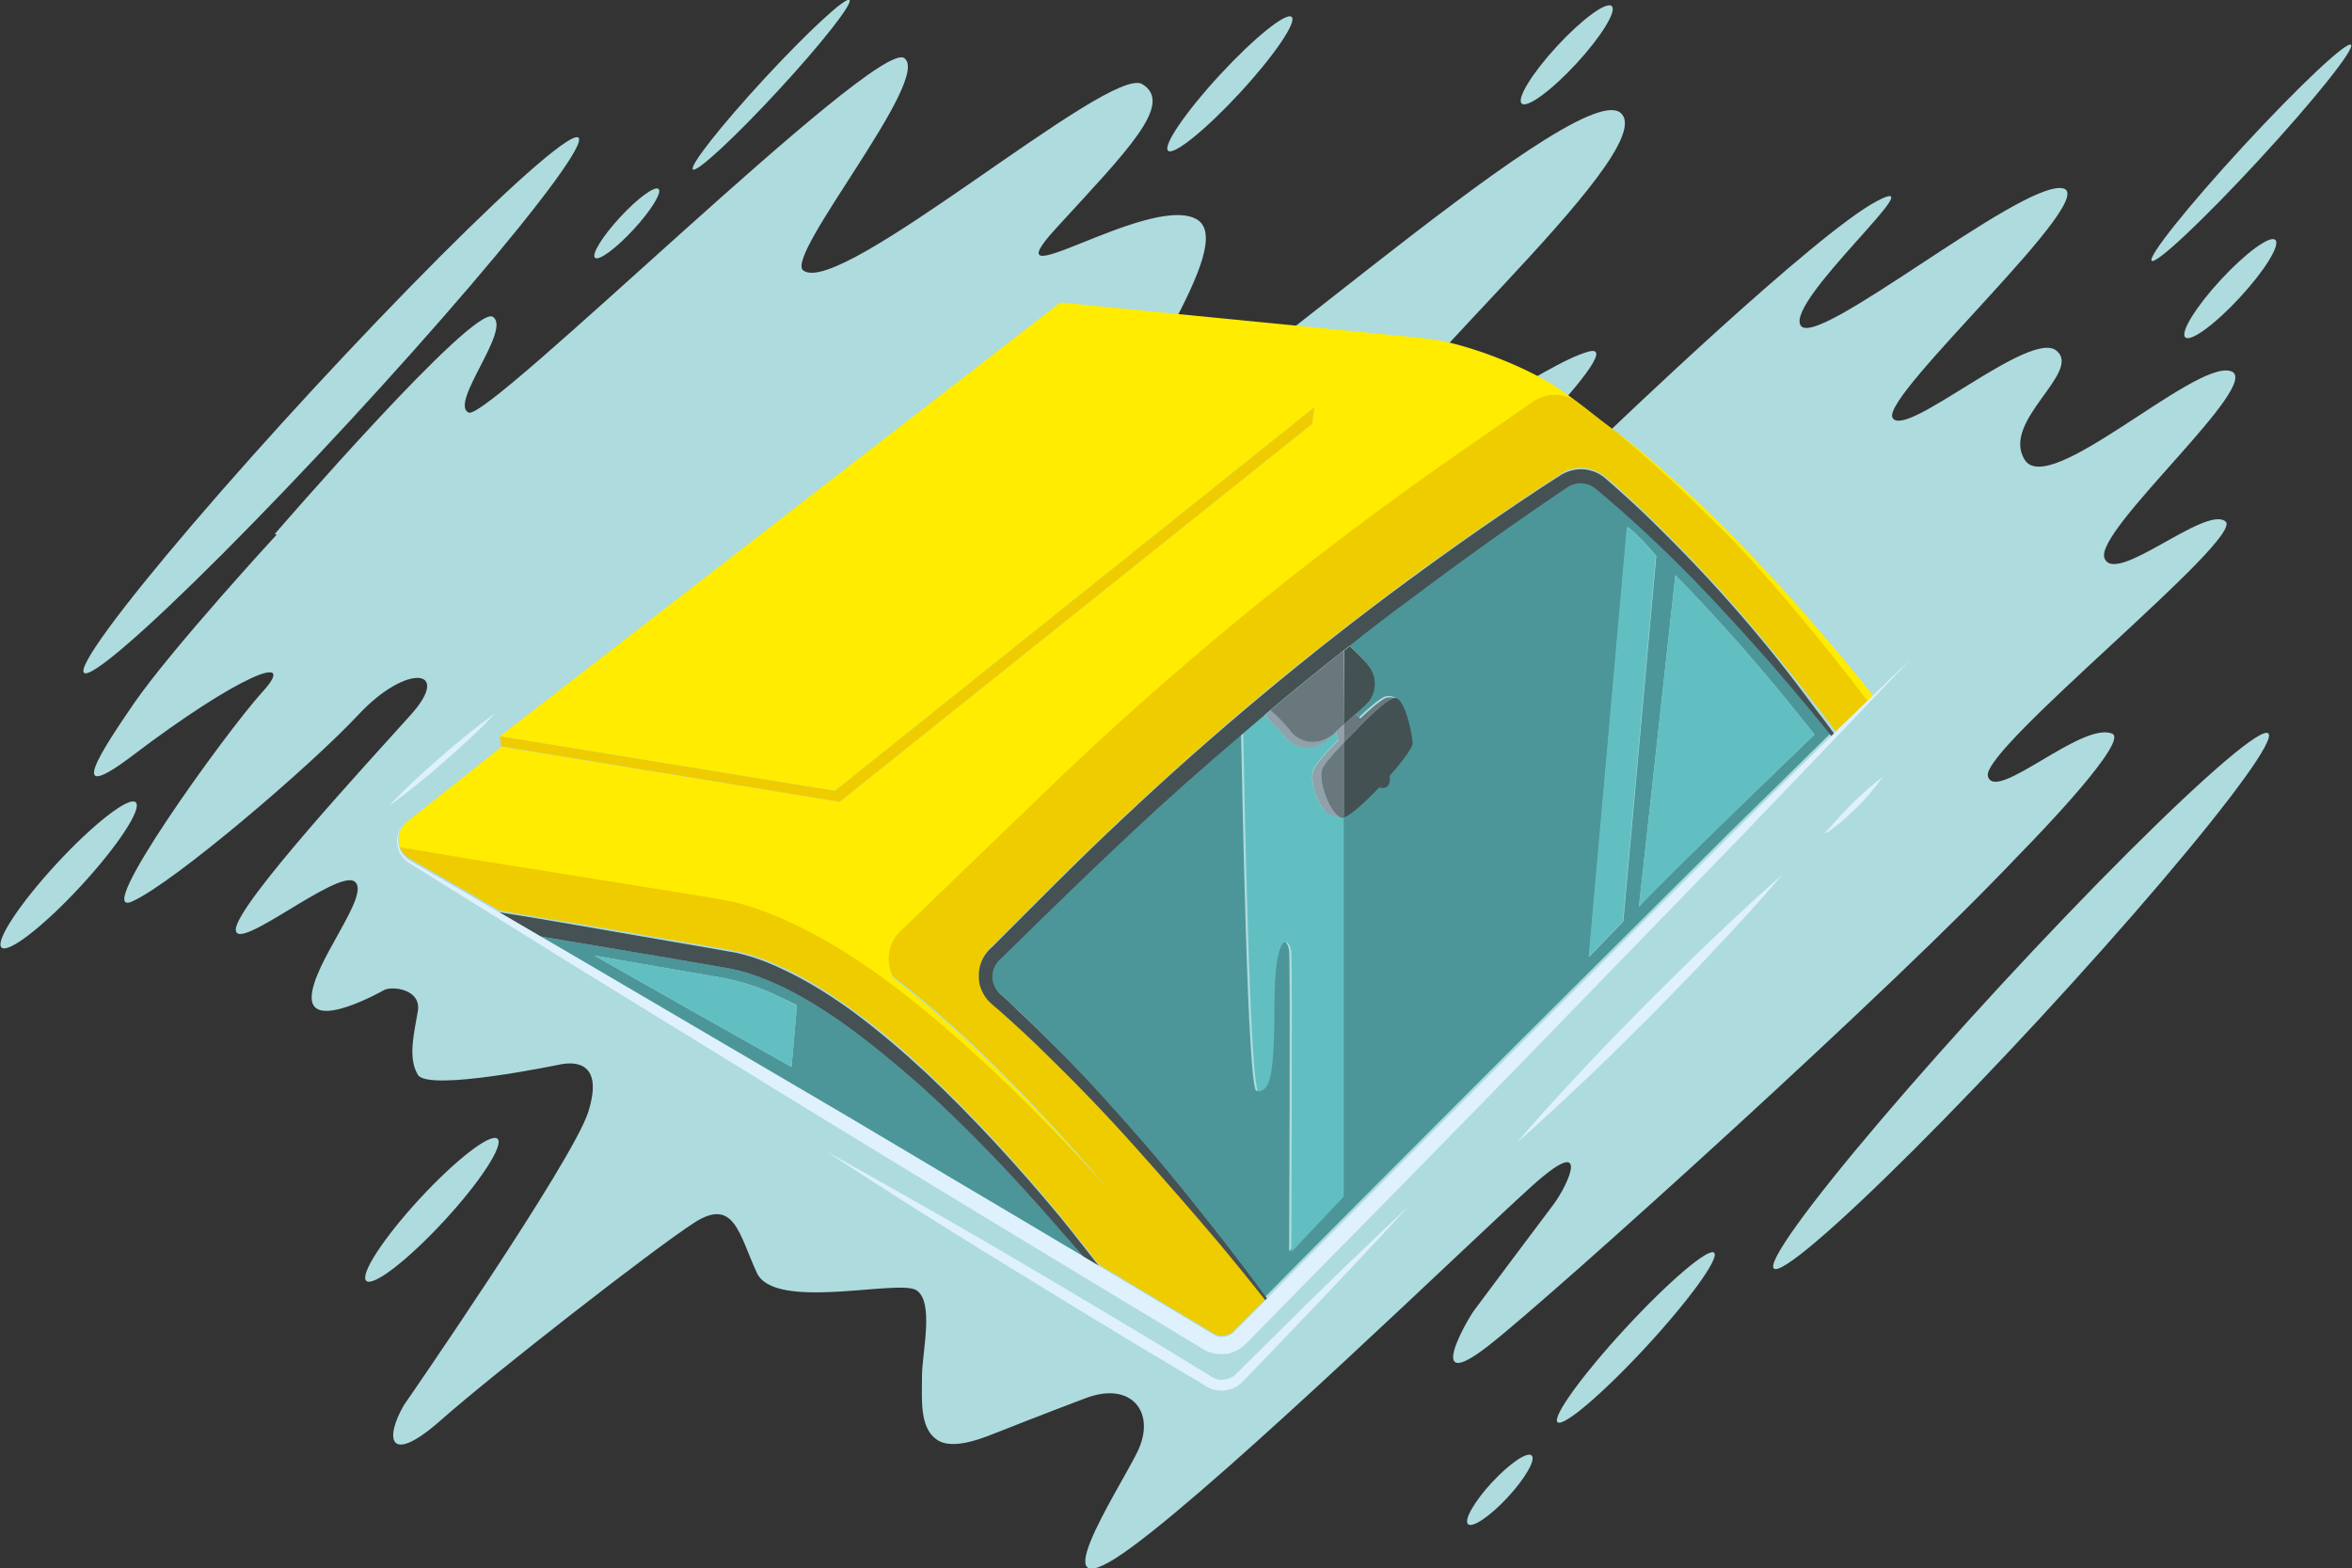<?xml version="1.0" encoding="utf-8"?>
<!-- Generator: Adobe Illustrator 22.0.0, SVG Export Plug-In . SVG Version: 6.00 Build 0)  -->
<svg version="1.1" xmlns="http://www.w3.org/2000/svg" xmlns:xlink="http://www.w3.org/1999/xlink" x="0px" y="0px"
	 viewBox="0 0 542.6 361.8" enable-background="new 0 0 542.6 361.8" xml:space="preserve">
<rect x="0" y="0" width="542.6" height="361.8" fill="#333333" stroke="none"/>
<g id="BG">
</g>
<g id="sign">
</g>
<g id="man">
</g>
<g id="car">
	<g>
		<path fill="#AEDBDE" d="M63.4,123.2c0,0,45.8-53,50.3-50.1c4.4,2.9-10.1,19.9-5.6,22.1c4.5,2.2,93.9-86.4,100.5-81.8
			s-27.7,45.6-23.3,49c8.5,6.5,70.6-47.5,78.2-43c7.5,4.5-3.5,15.4-19.8,33.2s20.6-7.6,32-2.2c11.5,5.4-21,44.6-14.1,49.6
			c6.8,5,101.4-82.6,112.2-74s-64.4,72.1-54.7,75.8c9.6,3.6,37.1-18.1,47.5-20.7c10.4-2.6-30.7,37.5-51.6,57.6
			c-21.5,20.7-28.2,25.7-28.2,25.7l-140.2,4.4L63.4,123.2z"/>
		<path fill="#AEDBDE" d="M371.4,99.4c0,0,47.5-45.6,61.6-53c14-7.4-21.1,23-17.6,28.7c3.5,5.7,50-32.7,60.2-31.7
			c10.3,1-41.8,47.9-39,53c2.9,5.1,31.7-20.5,37.8-15.5c6.1,4.9-12.9,16.3-7.3,25.2c5.6,8.9,38.9-22.8,47.4-20.5
			c8.5,2.2-31.5,36.8-29,43.2c2.5,6.4,23.2-12.2,27.9-8.5c4.8,3.7-56.5,52.5-54.8,58.8s21.8-12.8,28.7-9.8s-64.7,72.3-77.1,76.2
			c-12.4,3.9,11.2-22.1,15.5-29.5c4.2-7.4-14.2,7.3-20.1,4.9c-6-2.3,21-27.9,18.7-35.9c-2.3-8-19.8-10.8-19.8-10.8
			s-31.8,26-38.3,26.9s-28-60.9-35-60.8C324.3,140.2,371.4,99.4,371.4,99.4z"/>
		<path fill="#AEDBDE" d="M381.8,101.2c0,0,39,27,56,31s9,18,8,35s19,31,19,31c-25.6,27.5-106.4,100.6-121.4,112.3
			c-15,11.7-5.1-5.8-3.2-8.3c0,0,14.7-19.7,18.2-24.3c3.5-4.7,8.8-16.6-4.8-4.4s-69.6,66.6-92.4,83.4c-22.8,16.8-3.2-12.9,1.2-21.9
			c4.4-9-1.3-16.4-11.9-12.4c-10.6,4-19.4,7.5-19.4,7.5c-3.4,1.3-11.2,4.9-15.1,2c-3.9-2.8-3.3-9.3-3.3-14.6
			c0-5.3,2.9-17.1-1.3-19.8c-4.2-2.6-32.7,4.9-36.8-4s-5.2-17.5-14.4-11.6c-9.2,5.9-46.4,34.9-58.5,45.6s-13,4.2-8.5-3.5
			c0,0,38.9-56.2,42.5-67.6c3.6-11.4-2.8-11.7-6.4-11c0,0-30.5,6.4-32.9,2.4c-2.4-4-0.8-9.8,0-14.7c0.8-5-5.7-5.8-7.7-4.9
			c0,0-16.8,9.6-16.8,1.8c0-7.8,13.9-23.9,9.9-26.8c-4-2.9-27.4,16.7-27.4,11.1s30.8-38.9,40.4-49.6s-1-11.9-12.1,0
			s-42.6,38.8-52.2,43.1s21.4-38.8,30-48.3c8.7-9.5-5.4-4-30,14.7c-16,12.1-6.7-1.7,0.4-12.1c8.7-12.6,32.8-38.8,32.8-38.8
			c0.6-0.6,85-9,85-9L381.8,101.2z"/>
		
			<ellipse transform="matrix(0.679 -0.735 0.735 0.679 -143.147 76.402)" fill="#AEDBDE" cx="15.7" cy="201.8" rx="22.8" ry="3.8"/>
		
			<ellipse transform="matrix(0.679 -0.735 0.735 0.679 -173.06 162.781)" fill="#AEDBDE" cx="99.5" cy="279.1" rx="22.3" ry="3.8"/>
		
			<ellipse transform="matrix(0.679 -0.735 0.735 0.679 -105.565 376.175)" fill="#AEDBDE" cx="377.1" cy="308.7" rx="26.6" ry="3.2"/>
		
			<ellipse transform="matrix(0.679 -0.734 0.734 0.679 -141.34 364.364)" fill="#AEDBDE" cx="346.1" cy="343.8" rx="10.8" ry="2.5"/>
		
			<ellipse transform="matrix(0.679 -0.735 0.735 0.679 42.777 136.919)" fill="#AEDBDE" cx="177.8" cy="19.6" rx="26.6" ry="2.1"/>
		
			<ellipse transform="matrix(0.679 -0.735 0.735 0.679 8.554 122.717)" fill="#AEDBDE" cx="144.5" cy="51.6" rx="10.8" ry="2.1"/>
		
			<ellipse transform="matrix(0.678 -0.735 0.735 0.678 140.997 393.094)" fill="#AEDBDE" cx="519.6" cy="35.5" rx="33.9" ry="2.4"/>
		
			<ellipse transform="matrix(0.679 -0.735 0.735 0.679 76.835 214.55)" fill="#AEDBDE" cx="283.6" cy="19.5" rx="21" ry="3.1"/>
		
			<ellipse transform="matrix(0.679 -0.735 0.735 0.679 106.71 269.516)" fill="#AEDBDE" cx="361.3" cy="12.8" rx="15.3" ry="3"/>
		
			<ellipse transform="matrix(0.679 -0.735 0.735 0.679 116.222 399.252)" fill="#AEDBDE" cx="514.3" cy="66.8" rx="15.3" ry="3"/>
		
			<ellipse transform="matrix(0.679 -0.735 0.735 0.679 -20.014 416.559)" fill="#AEDBDE" cx="466" cy="231.1" rx="84" ry="5.9"/>
		
			<ellipse transform="matrix(0.782 -0.623 0.623 0.782 -43.832 125.085)" fill="#AEDBDE" cx="157" cy="125.2" rx="67.3" ry="3.3"/>
		
			<ellipse transform="matrix(0.679 -0.735 0.735 0.679 -44.11 86.104)" fill="#AEDBDE" cx="76.3" cy="93.5" rx="84" ry="5.6"/>
		<path fill="#FFEC00" d="M92.1,192.5c-0.2,1.1-0.2,2.3,0.3,3.4c0,0,0,0,0,0c5.4,0.9,10.7,1.8,16.1,2.7l42.4,6.8l10.6,1.7l5.3,0.9
			c1.7,0.3,3.4,0.7,5.1,1.2c6.7,1.9,13.2,5,19.3,8.6c12.3,7.2,23.4,16.3,33.9,25.9c10.6,9.6,20.5,19.9,30.2,30.5
			c-9.2-10.9-19-21.5-29.3-31.4c-6.4-6-12.9-11.8-19.9-17.1c-1.7-3.3-1.2-7.6,1.7-10.4l33.1-31.9c29.6-28.5,61.4-54.6,95.1-78
			l18-12.5c0.3-0.2,0.6-0.4,0.9-0.5c0.2-0.1,0.5-0.2,0.7-0.3c0,0,0,0,0,0c1.7-0.7,3.7-0.8,5.5-0.3c1.2,0.3,2.3,0.9,3.3,1.7l3,2.3
			l6,4.6c1.9,1.6,3.9,3.2,5.7,4.9c7.5,6.6,14.6,13.7,21.5,21c10.7,11.5,20.6,23.6,30.1,36.1c0.6-0.5,1.1-1.1,1.7-1.6
			c-9.8-12.2-20-24.1-30.9-35.3c-7-7.2-14.3-14.1-22-20.6c-1.9-1.6-3.9-3.2-5.9-4.7l-4.2-3c-1.5-1.3-5.1-4.3-9.9-7.6
			c-6.5-4.4-17.7-8.9-25.8-10.7c-0.5-0.1-0.9-0.2-1.4-0.3c-0.5-0.1-0.9-0.2-1.4-0.2c-0.5-0.1-0.9-0.1-1.4-0.2
			c-0.5-0.1-0.9-0.1-1.4-0.2l-83.5-8.2L115.3,169.9v0l77.3,12.6L303.2,94l-0.5,3.8l0,0l-109,87.2l-78-12.7l-21.8,17.3
			c-0.2,0.2-0.4,0.3-0.5,0.5c0.2-0.2,0.3-0.4,0.5-0.5C93,190.3,92.3,191.4,92.1,192.5z"/>
		<polygon fill="#EECC00" points="302.7,97.8 302.7,97.8 303.2,94 192.6,182.5 115.3,169.9 115.6,172.2 115.6,172.2 193.7,185 		"/>
		<path fill="#4C9699" d="M211.9,250c-5.5-4.9-11.3-9.6-17.3-13.9c-6-4.2-12.4-8-19.1-10.6c-1.7-0.6-3.4-1.2-5.1-1.6
			c-1.7-0.4-3.5-0.7-5.3-1l-11-1.9l-22.1-3.7c-2.4-0.4-4.8-0.8-7.2-1.2l9.6,5.6l48.9,28.7c16.3,9.5,32.5,19.3,48.8,28.9l18,10.7
			c-2.3-2.7-4.7-5.4-7.1-8.1C233.1,270.7,222.9,259.9,211.9,250z M182.6,246.2c0,0-45.8-25.8-45.4-25.7c8.6,1.5,21,3.7,28.8,5
			c4.7,0.8,9.3,2.3,13.6,4.4l4.2,2C183.9,232,182.6,246.2,182.6,246.2z"/>
		<path fill="#62BFC1" d="M166,225.5c-7.8-1.4-20.3-3.5-28.8-5c-0.4-0.1,45.4,25.7,45.4,25.7c0,0,1.3-14.2,1.3-14.2l-4.2-2
			C175.3,227.8,170.8,226.3,166,225.5z"/>
		<path fill="#EECC00" d="M379,104.9c-1.9-1.7-3.8-3.3-5.7-4.9l-6-4.6l-3-2.3c-1-0.8-2.1-1.4-3.3-1.7c-1.8-0.5-3.8-0.4-5.5,0.3
			c0,0,0,0,0,0c-0.2,0.1-0.5,0.2-0.7,0.3c-0.3,0.2-0.6,0.3-0.9,0.5l-18,12.5c-33.7,23.4-65.6,49.5-95.1,78l-33.1,31.9
			c-2.9,2.8-3.4,7-1.7,10.4c7,5.3,13.6,11.1,19.9,17.1c10.3,9.9,20.1,20.5,29.3,31.4c-9.7-10.6-19.6-20.9-30.2-30.5
			c-10.5-9.6-21.6-18.7-33.9-25.9c-6.1-3.5-12.6-6.6-19.3-8.6c-1.7-0.5-3.4-0.9-5.1-1.2l-5.3-0.9l-10.6-1.7l-42.4-6.8
			c-5.4-0.9-10.7-1.8-16.1-2.7c0.4,1.1,1.2,2,2.2,2.6c1,0.6,2,1.2,3.1,1.8l12.3,7.1l5.3,3.1c5.8,1,11.6,2,17.4,2.9l22,3.8l11,1.9
			l2.8,0.5c1,0.2,1.9,0.4,2.9,0.6c1.9,0.5,3.7,1.1,5.5,1.8c7.2,2.8,13.7,6.9,19.8,11.3c6.1,4.4,11.8,9.3,17.3,14.5
			c10.9,10.3,21,21.4,30.5,32.9c3.1,3.8,6.1,7.6,9.1,11.5l26.9,16.1c0.7,0.3,1.5,0.4,2.3,0.2c0.4-0.1,0.8-0.2,1.1-0.4
			c0.2-0.1,0.3-0.2,0.5-0.3c0.2-0.1,0.3-0.2,0.5-0.5l5-5l2.2-2.2c-3.4-4.2-6.8-8.5-10.3-12.7c-6.3-7.6-12.9-15.1-19.5-22.4
			c-6.6-7.3-13.5-14.5-20.5-21.4c-3.5-3.4-7.1-6.8-10.8-10.1l-1.4-1.2l-0.7-0.6c-0.3-0.2-0.5-0.5-0.8-0.8c-1-1.1-1.7-2.6-2-4.1
			c-0.3-1.5-0.2-3.1,0.4-4.5c0.5-1.4,1.4-2.7,2.6-3.7l-0.1,0.1c10-10,19.9-20.1,30.3-29.8c10.4-9.7,20.9-19.1,31.8-28.2
			c10.9-9.1,22.1-17.8,33.5-26.3c11.4-8.4,23.1-16.5,34.9-24.2l-0.1,0.1c2.1-1.8,5.1-2.4,7.8-1.6c1.3,0.4,2.6,1.1,3.5,1.9l2.5,2.2
			c3.4,3,6.7,6.1,9.9,9.3c6.4,6.3,12.6,12.9,18.5,19.7c5.9,6.8,11.6,13.8,17.1,20.9c1.7,2.1,3.3,4.3,4.9,6.5
			c2.4-2.4,4.9-4.7,7.3-7.1c-9.5-12.5-19.5-24.6-30.1-36.1C393.7,118.6,386.6,111.5,379,104.9z"/>
		<path fill="#4C9699" d="M399.8,143c-6-6.6-12.3-13-18.8-19.2c-3.3-3.1-6.6-6.1-10-9l-2.6-2.2c-0.8-0.7-1.5-1-2.4-1.3
			c-1.7-0.4-3.6,0-4.9,1.1l-0.1,0l-0.1,0.1c-11.7,7.9-23.2,16.1-34.5,24.6c-5.1,3.9-10.2,7.8-15.3,11.7c1.5,1.3,2.9,2.7,4.1,4.2
			l0,0.1c2.4,2.8,2.1,6.9-0.5,9.3l-0.8,0.7c-0.2,0.2-0.3,0.4-0.5,0.6l-0.9,0.8c0.3,0.3,0.7,0.6,1,1c2-1.9,4.4-4,5.8-4.7
			c0,0,1.2-0.5,2.4,0.1c0.1,0,0.2,0.1,0.2,0.1c0,0,0.1,0.1,0.1,0.1c0.1,0.1,0.3,0.2,0.4,0.4c0,0,0,0,0.1,0.1c0,0,0,0,0,0
			c1.7,2.1,2.8,7.9,2.9,9.6c0.1,1-2.3,4.2-5.3,7.6c0.1,0.7,0,1.9-0.6,2.5c-0.4,0.4-1.1,0.3-1.8,0.2c-3,3.2-6.1,6-7.7,6.7
			c-0.2,0.1-0.3,0.1-0.5,0.2l0,87.5l-12.1,12.8c0,0,0.3-65.8,0-69.2s-3.9-5.6-3.9,12.3c0,17.9-1.3,19.2-3.6,19.9
			c-2.1,0.6-3.3-69.7-3.6-82.8c-8.5,7.3-17,14.8-25.2,22.4c-10.3,9.6-20.4,19.5-30.5,29.4l-0.1,0.1l0,0c-1.5,1.2-2.2,3.2-1.9,5.1
			c0.2,0.9,0.6,1.8,1.2,2.5c0.2,0.2,0.3,0.3,0.5,0.5l0.7,0.6l1.4,1.3c3.7,3.4,7.2,6.9,10.7,10.4c7,7.1,13.7,14.4,20.2,21.9
			c6.5,7.5,12.7,15.2,18.8,23.1c3.3,4.3,6.6,8.6,9.8,13l7.4-7.5l20-20.1c13.4-13.4,26.7-26.8,40.1-40.1l40.2-40
			c7.6-7.4,15.1-14.8,22.6-22.2c-1.7-2.1-3.4-4.3-5.2-6.4C411.8,156.4,405.9,149.6,399.8,143z M366.6,220.8l8.8-99.2
			c2.1,1.2,6.7,6.7,6.7,6.7l-7.6,84.3L366.6,220.8z M378.1,209.2c0,0,4.9-44.4,8.4-76.5c5,5.1,9.8,10.3,14.4,15.5
			c7.4,8.4,11.6,13.6,17.7,21.3C418.6,169.5,384,202.7,378.1,209.2z"/>
		<path fill="#69787D" d="M322.3,161.3c0,0,0.1,0.1,0.1,0.1C322.4,161.3,322.3,161.3,322.3,161.3z"/>
		<path fill="#69787D" d="M322.9,161.8C322.9,161.8,322.9,161.8,322.9,161.8C322.9,161.8,322.9,161.8,322.9,161.8
			C322.9,161.8,322.9,161.8,322.9,161.8z"/>
		<path fill="#69787D" d="M310,188.6c0.1,0,0.3-0.1,0.5-0.2C310.3,188.5,310.1,188.5,310,188.6L310,188.6z"/>
		<path fill="#445153" d="M321.1,161.2c-2.8,1.3-8.2,7.2-8.2,7.2s-1.3,1.3-2.9,2.9l0,17.3c0.1,0,0.3-0.1,0.5-0.2
			c1.6-0.7,4.7-3.6,7.7-6.7c0.7,0.2,1.4,0.2,1.8-0.2c0.7-0.6,0.7-1.7,0.6-2.5c3-3.4,5.4-6.6,5.3-7.6c-0.1-1.7-1.2-7.5-2.9-9.6
			c0,0-0.1-0.1-0.1-0.1c-0.1-0.2-0.3-0.3-0.4-0.4c0,0-0.1-0.1-0.1-0.1c-0.1,0-0.2-0.1-0.2-0.1C321.7,161,321.4,161,321.1,161.2z"/>
		<path fill="#69787D" d="M310,167.2l0,4.1c1.6-1.6,2.9-2.9,2.9-2.9s5.4-5.9,8.2-7.2c0.3-0.2,0.6-0.2,0.9,0
			c-1.2-0.6-2.4-0.1-2.4-0.1c-1.4,0.7-3.8,2.8-5.8,4.7c-0.3-0.4-0.7-0.7-1-1l0.9-0.8c0.2-0.2,0.4-0.4,0.5-0.6L310,167.2z"/>
		<path fill="#445153" d="M310,167.2l4.2-3.8l0.8-0.7c2.7-2.5,2.9-6.6,0.5-9.3l0-0.1c-1.3-1.5-2.7-2.9-4.1-4.2
			c-0.4,0.3-0.9,0.7-1.3,1L310,167.2z"/>
		<path fill="#62BFC1" d="M290.4,251.9c2.3-0.7,3.6-2,3.6-19.9c0-17.9,3.6-15.7,3.9-12.3s0,69.2,0,69.2l12.1-12.8l0-87.5
			c-0.1,0-0.1,0-0.2,0c-0.6,0-3.5-0.8-4.1-1.4c-2.3-2.5-3.7-7.9-2.6-10c1-1.7,3.8-4.7,5.6-6.5c-0.2-0.6-0.4-1.2-0.6-1.8l-1.9,1.7
			c-2.8,2.6-7.3,2.3-9.8-0.6c0-0.1-0.1-0.1-0.1-0.2c-1.4-1.7-3-3.4-4.7-4.8c-1.6,1.4-3.2,2.7-4.8,4.1
			C287.1,182.2,288.3,252.5,290.4,251.9z"/>
		<path fill="#90A1AA" d="M309.8,188.6c0.1,0,0.1,0,0.2,0v0C310,188.6,309.9,188.6,309.8,188.6z"/>
		<path fill="#69787D" d="M310,171.3c-1.9,1.9-4.1,4.3-4.9,5.8c-1.5,2.6,2,11.8,4.7,11.6c0.1,0,0.1,0,0.2,0L310,171.3z"/>
		<path fill="#90A1AA" d="M296.4,169.9c0,0,0.1,0.1,0.1,0.2c2.5,3,6.9,3.2,9.8,0.6l1.9-1.7c0.2,0.6,0.3,1.2,0.6,1.8
			c-1.8,1.8-4.6,4.7-5.6,6.5c-1.2,2.1,0.3,7.5,2.6,10c0.6,0.6,3.6,1.5,4.1,1.4c-2.8,0.2-6.2-9-4.7-11.6c0.8-1.4,3-3.8,4.9-5.8l0-4.1
			l-2.4,2.2c-2.8,2.6-7.3,2.3-9.8-0.6c0-0.1-0.1-0.1-0.1-0.2c-1.4-1.6-3-3.3-4.6-4.7c-0.5,0.4-0.9,0.8-1.4,1.2
			C293.3,166.5,294.9,168.2,296.4,169.9z"/>
		<path fill="#69787D" d="M297.7,168.6c0,0.1,0.1,0.1,0.1,0.2c2.5,3,6.9,3.2,9.8,0.6l2.4-2.2l0-17.1c-5.6,4.4-11.1,8.9-16.6,13.5
			c-0.1,0.1-0.2,0.2-0.3,0.3C294.7,165.3,296.3,166.9,297.7,168.6z"/>
		<path fill="#455153" d="M401.4,141.7c-5.9-6.8-12.1-13.4-18.5-19.7c-3.2-3.2-6.5-6.3-9.9-9.3l-2.5-2.2c-0.9-0.8-2.2-1.6-3.5-1.9
			c-2.6-0.8-5.6-0.1-7.8,1.6l0.1-0.1c-11.9,7.7-23.5,15.8-34.9,24.2c-11.4,8.4-22.6,17.2-33.5,26.3c-10.9,9.1-21.5,18.5-31.8,28.2
			c-10.4,9.7-20.3,19.8-30.3,29.8l0.1-0.1c-1.2,1-2.1,2.3-2.6,3.7c-0.5,1.4-0.6,3-0.4,4.5c0.3,1.5,1,2.9,2,4.1
			c0.3,0.3,0.5,0.5,0.8,0.8l0.7,0.6l1.4,1.2c3.7,3.3,7.3,6.6,10.8,10.1c7.1,6.9,13.9,14,20.5,21.4c6.6,7.4,13.1,14.8,19.5,22.4
			c3.5,4.2,6.9,8.4,10.3,12.7l0.4-0.4c-3.2-4.4-6.5-8.7-9.8-13c-6.1-7.8-12.3-15.6-18.8-23.1c-6.5-7.5-13.2-14.9-20.2-21.9
			c-3.5-3.5-7.1-7-10.7-10.4l-1.4-1.3l-0.7-0.6c-0.2-0.2-0.3-0.3-0.5-0.5c-0.6-0.7-1-1.6-1.2-2.5c-0.3-1.9,0.4-3.9,1.9-5.1l0,0
			l0.1-0.1c10.1-9.9,20.2-19.8,30.5-29.4c8.2-7.7,16.6-15.1,25.2-22.4c1.6-1.4,3.2-2.7,4.8-4.1c0.5-0.4,0.9-0.8,1.4-1.2
			c0.1-0.1,0.2-0.2,0.3-0.3c5.5-4.6,11-9.1,16.6-13.5c0.4-0.3,0.9-0.7,1.3-1c5-4,10.1-7.9,15.3-11.7c11.3-8.5,22.8-16.7,34.5-24.6
			l0.1-0.1l0.1,0c1.3-1.1,3.2-1.6,4.9-1.1c0.9,0.2,1.6,0.6,2.4,1.3l2.6,2.2c3.4,2.9,6.7,5.9,10,9c6.5,6.1,12.8,12.6,18.8,19.2
			c6.1,6.6,12,13.4,17.7,20.3c1.7,2.1,3.5,4.2,5.2,6.4c0.2-0.2,0.4-0.4,0.6-0.6c-1.6-2.2-3.2-4.3-4.9-6.5
			C412.9,155.5,407.3,148.5,401.4,141.7z"/>
		<path fill="#455153" d="M213.9,247.8c-5.5-5.1-11.2-10-17.3-14.5c-6.1-4.4-12.6-8.4-19.8-11.3c-1.8-0.7-3.6-1.3-5.5-1.8
			c-0.9-0.2-1.9-0.5-2.9-0.6l-2.8-0.5l-11-1.9l-22-3.8c-5.8-1-11.6-2-17.4-2.9l9.6,5.6c2.4,0.4,4.8,0.8,7.2,1.2L154,221l11,1.9
			c1.9,0.3,3.6,0.6,5.3,1c1.7,0.4,3.4,1,5.1,1.6c6.8,2.6,13.1,6.4,19.1,10.6c6,4.3,11.7,9,17.3,13.9c11,9.9,21.3,20.7,31.1,31.9
			c2.4,2.7,4.7,5.4,7.1,8.1l3.5,2.1c-3-3.8-6-7.7-9.1-11.5C234.9,269.2,224.8,258.1,213.9,247.8z"/>
		<path fill="#62BFC1" d="M386.5,132.7c-3.5,32.1-8.4,76.5-8.4,76.5c5.9-6.4,40.5-39.7,40.5-39.7c-6-7.6-10.3-12.9-17.7-21.3
			C396.3,143,391.5,137.8,386.5,132.7z"/>
		<path fill="#62BFC1" d="M375.3,121.6l-8.8,99.2l7.9-8.2l7.6-84.3C382,128.3,377.5,122.8,375.3,121.6z"/>
		<path fill="#DFF1FC" d="M432.3,160.3c-0.6,0.5-1.1,1.1-1.7,1.6c-2.4,2.4-4.9,4.7-7.3,7.1c-0.2,0.2-0.4,0.4-0.6,0.6
			c-7.5,7.4-15.1,14.8-22.6,22.2l-40.2,40c-13.4,13.3-26.7,26.7-40.1,40.1l-20,20.1l-7.4,7.5L292,300l-2.2,2.2l-5,5
			c-0.2,0.2-0.3,0.3-0.5,0.5c-0.2,0.1-0.3,0.2-0.5,0.3c-0.3,0.2-0.7,0.3-1.1,0.4c-0.8,0.2-1.6,0.1-2.3-0.2l-26.9-16.1L250,290
			l-18-10.7c-16.3-9.6-32.5-19.4-48.8-28.9l-48.9-28.7l-9.6-5.6l-9.6-5.6l-5.3-3.1l-12.3-7.1c-1-0.6-2.1-1.2-3.1-1.8
			c-1-0.6-1.7-1.5-2.2-2.6c0,0,0,0,0,0c-0.4-1.1-0.5-2.3-0.3-3.4c0.3-1.1,0.9-2.2,1.8-3c-0.2,0.2-0.4,0.3-0.5,0.5
			c-0.6,0.7-1.1,1.5-1.4,2.4c-0.3,1.2-0.3,2.4,0.1,3.6c0.4,1.1,1.2,2.2,2.2,2.9c1,0.7,2,1.3,3,1.9l12,7.5l24.1,15l48.3,29.7
			c16.1,9.9,32.3,19.7,48.4,29.5l24.3,14.7l12.1,7.3l6.1,3.7l3,1.8l1.5,0.9l0.8,0.5c0.3,0.2,0.7,0.4,1.1,0.5
			c1.5,0.6,3.1,0.7,4.7,0.4c0.8-0.2,1.5-0.5,2.2-0.9c0.3-0.2,0.7-0.4,1-0.7c0.3-0.2,0.6-0.6,0.8-0.7l5-5.1l9.9-10.1l19.9-20.2
			c13.2-13.5,26.5-27,39.6-40.6l39.5-40.7c13.1-13.7,26.2-27.3,39.2-41C437.8,154.9,435.1,157.6,432.3,160.3z"/>
		<path fill="#DFF1FC" d="M190.8,265.8c11.6,7.6,23.3,15,35.1,22.3c11.8,7.3,23.6,14.5,35.5,21.7l8.9,5.3l4.5,2.7l2.2,1.3l1.1,0.7
			c0.4,0.2,0.9,0.5,1.4,0.7c2,0.7,4.3,0.4,6-0.7c0.4-0.3,0.8-0.6,1.2-1l0.9-0.9l1.8-1.9l7.2-7.5c9.6-10,19.1-20.1,28.5-30.3
			c-10.1,9.5-20.1,19.1-29.9,28.9l-7.4,7.3l-1.8,1.8l-0.9,0.9c-0.3,0.2-0.5,0.5-0.8,0.6c-1.2,0.7-2.7,0.9-4,0.4
			c-0.3-0.1-0.6-0.3-0.9-0.5l-1.1-0.7l-2.2-1.3l-4.4-2.7l-8.9-5.4c-11.9-7.1-23.8-14.2-35.8-21.2C215,279.4,203,272.5,190.8,265.8z"
			/>
		<path fill="#DFF1FC" d="M381.5,233.7c5.1-5.2,10.2-10.4,15.1-15.7c5-5.3,9.9-10.7,14.6-16.2c-5.5,4.8-10.8,9.8-16.1,14.8
			c-5.3,5-10.4,10.2-15.6,15.3c-5.1,5.2-10.2,10.4-15.1,15.7c-5,5.3-9.9,10.7-14.6,16.2c5.5-4.8,10.8-9.8,16.1-14.8
			C371.2,244,376.3,238.9,381.5,233.7z"/>
		<path fill="#DFF1FC" d="M422.8,191.2c0.6-0.5,1.3-1,1.9-1.5c1.2-1,2.3-2.1,3.5-3.2c2.2-2.2,4.3-4.6,6.1-7.2
			c-2.6,1.9-4.8,4-7.1,6.2c-1.1,1.1-2.2,2.2-3.2,3.4c-1.1,1.1-2,2.4-3.2,3.4C421.5,192.2,422.1,191.7,422.8,191.2z"/>
		<path fill="#DFF1FC" d="M101.5,174.8c-4.1,3.6-8.1,7.2-11.8,11.2c4.4-3.2,8.6-6.6,12.7-10.2c4.1-3.6,8.1-7.2,11.8-11.2
			C109.8,167.8,105.6,171.2,101.5,174.8z"/>
	</g>
</g>
<g id="boat">
</g>
<g id="woman">
</g>
</svg>
